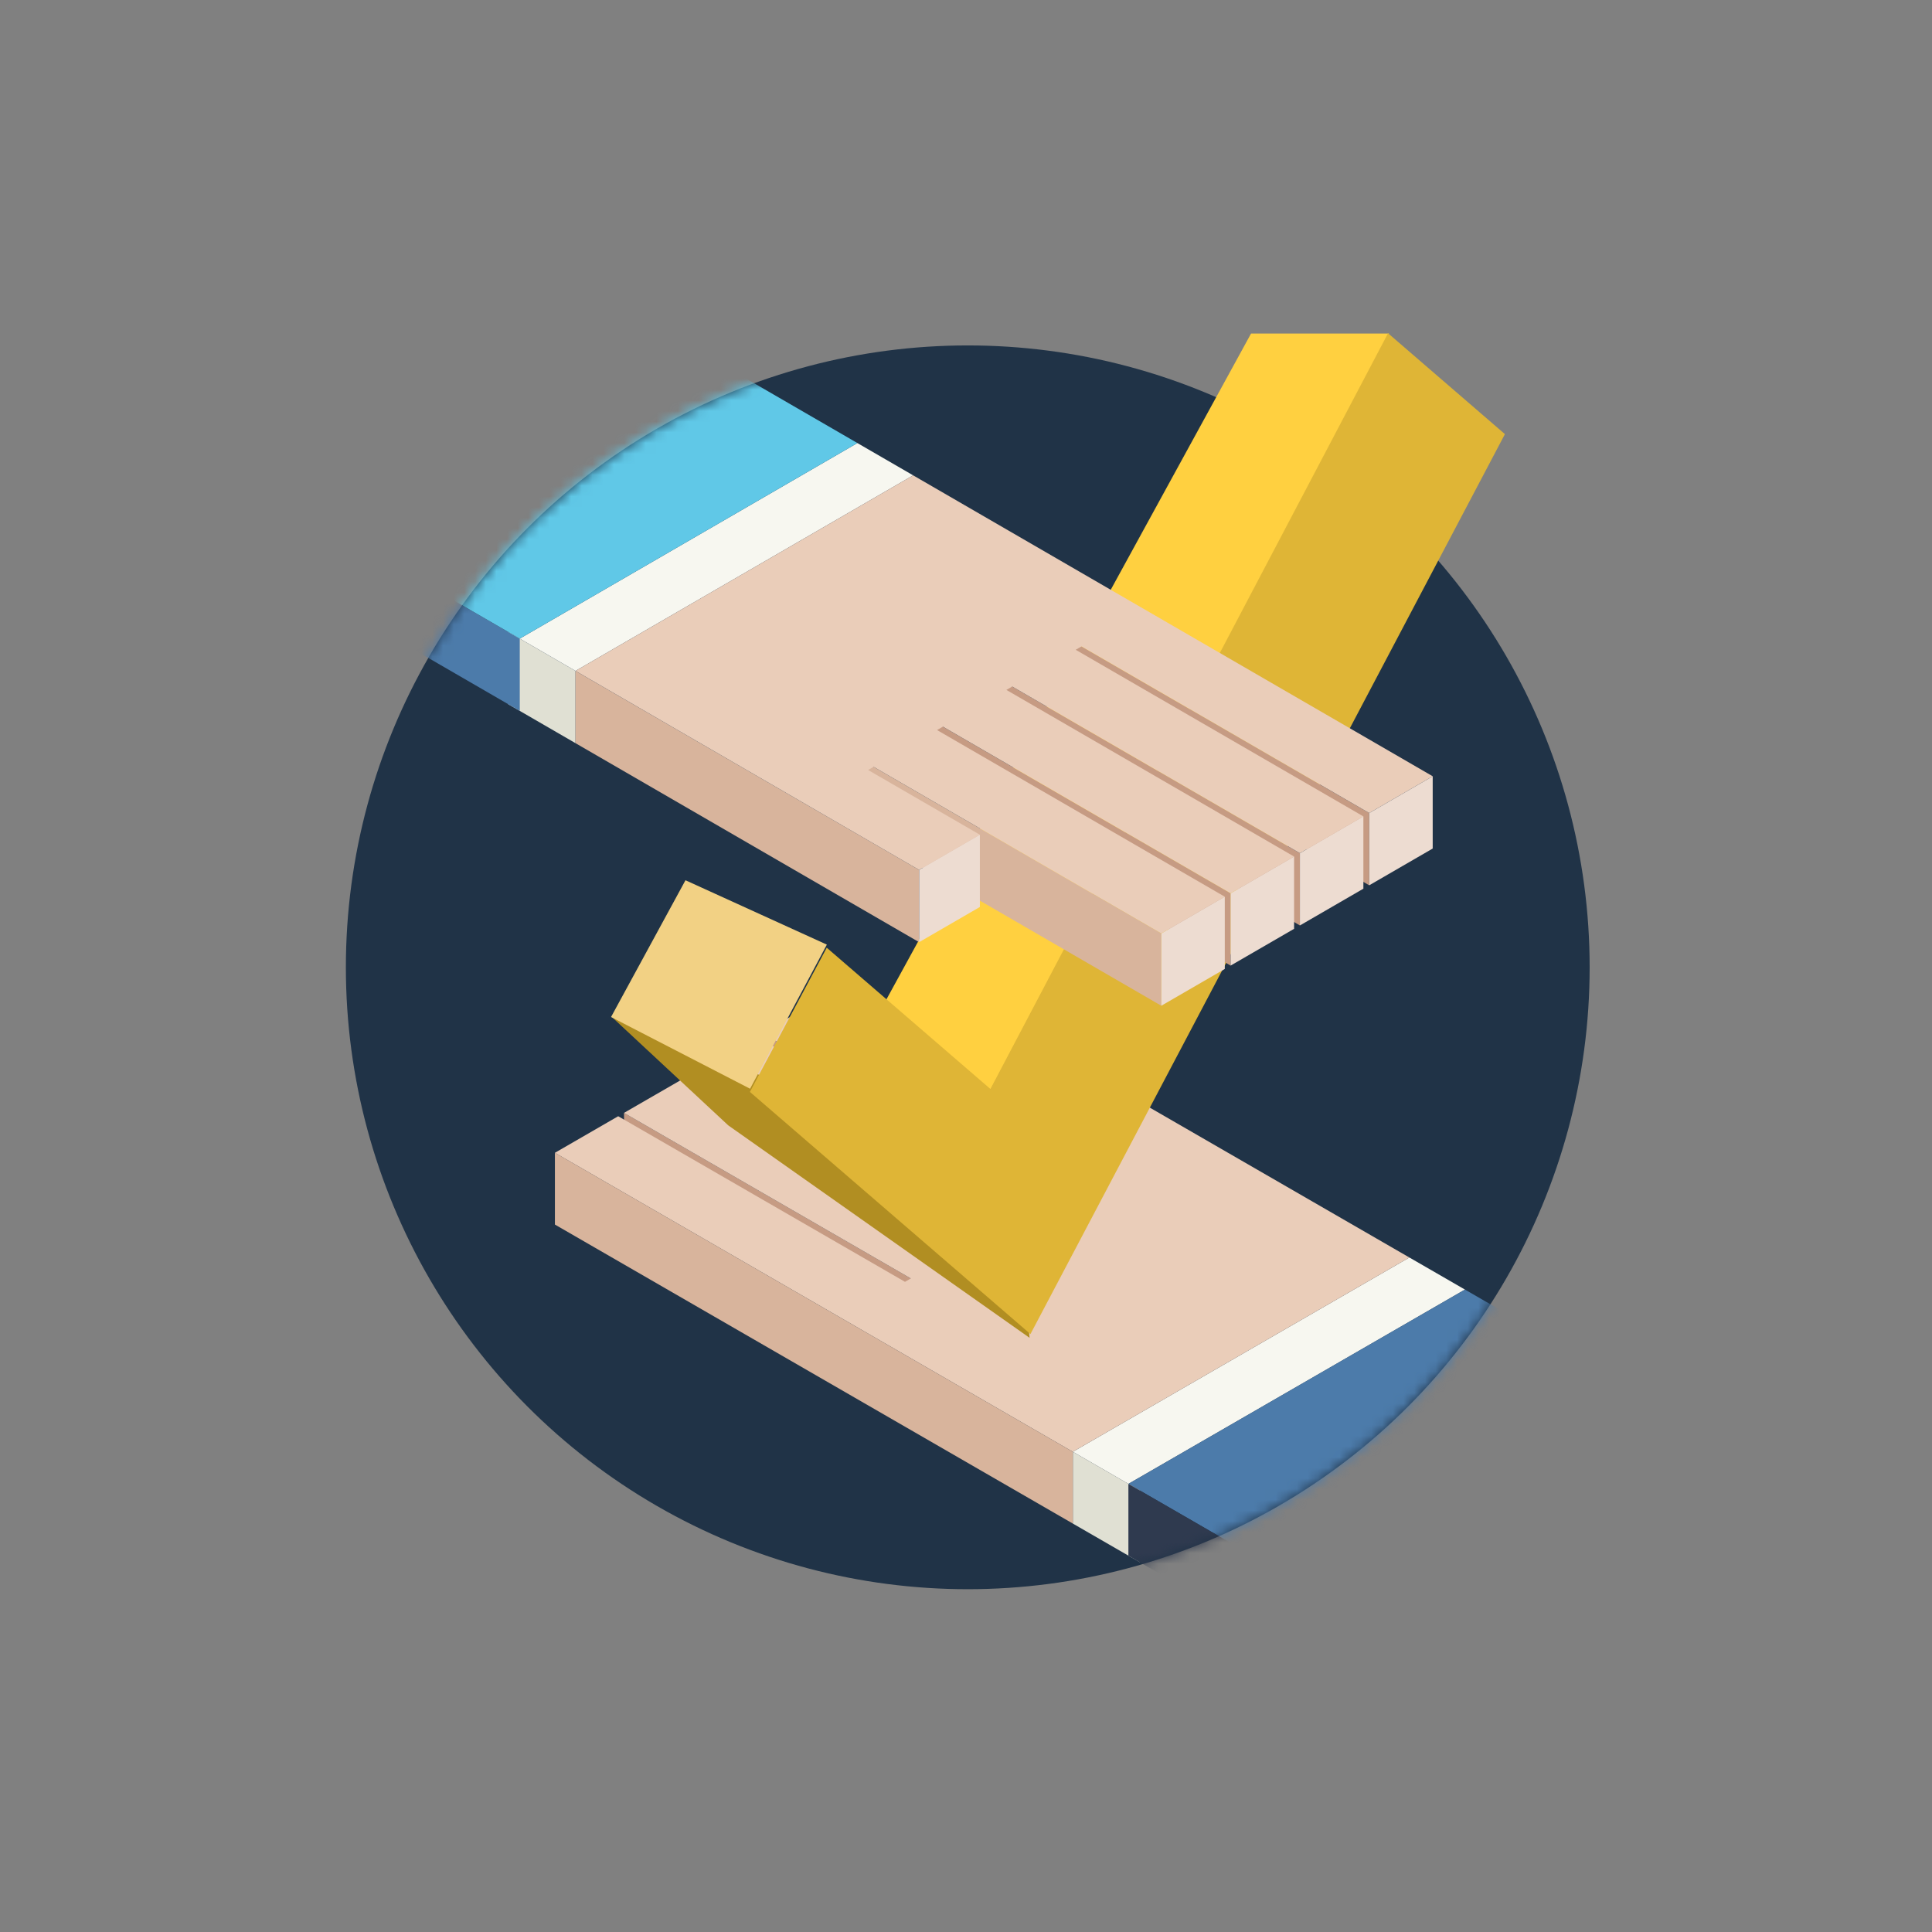 <svg fill="none" height="181" viewBox="0 0 181 181" width="181" xmlns="http://www.w3.org/2000/svg" xmlns:xlink="http://www.w3.org/1999/xlink"><rect x="0" y="0" width="181" height="181" fill="#808080" stroke="none"/><mask id="a" height="117" maskUnits="userSpaceOnUse" width="117" x="32" y="32"><path d="m148.927 90.623c0 32.177-26.085 58.262-58.262 58.262-32.177 0-58.262-26.085-58.262-58.262s26.085-58.262 58.262-58.262c32.177 0 58.262 26.085 58.262 58.262z" fill="#c4c4c4"/></mask><mask id="b" height="118" maskUnits="userSpaceOnUse" width="128" x="21" y="32"><path clip-rule="evenodd" d="m141.871 118.326c4.462-8.24 6.995-17.676 6.995-27.703 0-32.177-26.085-58.262-58.262-58.262-24.702 0-45.813 15.372-54.289 37.072h-14.693v80.045h120.249z" fill="#c4c4c4" fill-rule="evenodd"/></mask><ellipse cx="90.665" cy="90.623" fill="#203347" rx="58.262" ry="58.262"/><g mask="url(#a)"><g fill="#c69b83"><path d="m104.714 108.583-10.436-6.026v3.057l10.436 6.026z"/><path d="m98.275 112.3-26.869-15.512v3.058l26.869 15.512z"/><path d="m91.802 116.037-26.869-15.512v3.058l26.869 15.512z"/><path d="m85.331 119.774-26.869-15.513v3.058l26.869 15.513z"/></g><path d="m100.507 136.011 31.53-18.203 5.207 3.006-31.531 18.203z" fill="#f7f7f0"/><path d="m135.173 156.025 31.53-18.203-29.459-17.009-31.531 18.204z" fill="#4c7baa"/><path d="m57.916 104.575 26.869 15.513.544-.314-26.869-15.513 5.928-3.422 26.869 15.512.544-.314-26.869-15.512 5.928-3.422 26.869 15.512.546-.315-26.869-15.512 5.929-3.423 26.868 15.513.51-.294-10.437-6.026 5.674-3.276 32.088 18.527-31.531 18.203-48.52-28.012z" fill="#eacdb9"/><path d="m117.16 141.247c.826.477 2.165.477 2.99 0s.825-1.25 0-1.726c-.825-.477-2.164-.477-2.99 0-.825.476-.825 1.25 0 1.726z" fill="#4c7baa"/><path d="m127.476 147.202c.825.478 2.164.478 2.989 0 .826-.477.826-1.249 0-1.725-.825-.477-2.164-.477-2.989 0-.826.477-.826 1.249 0 1.725z" fill="#4c7baa"/><path d="m106.791 139.637v6.726l-6.283-3.628v-6.725z" fill="#e0e0d3"/><path d="m100.507 136.01v6.725l-48.52-28.012v-6.726z" fill="#d8b49c"/><path d="m135.174 156.025v6.725l-29.46-17.009v-6.725z" fill="#2f3a4f"/><path d="m166.703 137.822-31.53 18.203v6.726l31.53-18.204z" fill="#918e8b"/></g><path d="m78.506 101.917 38.699-70.669 12.922-0-37.29 70.794z" fill="#ffd040"/><path d="m57.309 95.267 37.815 14.858 1.332 15.209-28.229-19.904z" fill="#b18e22"/><path d="m64.219 82.467 13.245 6.031-7.193 13.5-13.025-6.719z" fill="#f2d184"/><path d="m77.453 88.786-7.199 13.51 26.285 22.687 44.45-84.312-10.95-9.45-37.251 70.802z" fill="#dfb536"/><g mask="url(#b)"><path d="m66.614 61.936v-6.436l48.675 28.193v6.768z" fill="#c69b83"/><path d="m73.492 58.562-.385-6.823 48.675 28.193v6.769z" fill="#c69b83"/><path d="m79.6 54.658v-6.679l48.675 28.193v6.768z" fill="#c69b83"/><path d="m60.12 66.029v-6.769l48.676 28.193v6.769z" fill="#d8b49c"/><path d="m47.615 65.975v-6.768l6.303 3.65v6.768z" fill="#e0e0d3"/><path d="m53.919 69.626v-6.768l32.19 18.641v6.769z" fill="#d8b49c"/><path d="m19.141 49.483v-6.768l29.554 17.117v6.768z" fill="#4c7baa"/><path d="m85.549 44.533-31.632 18.321-5.223-3.025 31.631-18.321z" fill="#f7f7f0"/><path d="m50.773 24.391-31.632 18.321 29.554 17.117 31.631-18.321z" fill="#60c8e7"/><path d="m128.277 76.17-26.954-15.611-.546.316 26.954 15.611-5.947 3.444-26.954-15.611-.547.316 26.955 15.611-5.947 3.445-26.955-15.613-.548.317 26.955 15.613-5.947 3.444-26.955-15.611-.512.297 10.47 6.064-5.692 3.296-32.191-18.644 31.632-18.321 48.676 28.192z" fill="#eacdb9"/><g fill="#eddcd1"><path d="m86.108 88.267 5.692-3.296v-6.769l-5.692 3.296z"/><path d="m108.797 94.222 5.947-3.445v-6.768l-5.947 3.444z"/><path d="m115.29 90.461 5.947-3.444v-6.769l-5.947 3.445z"/><path d="m121.782 86.701 5.947-3.444v-6.769l-5.947 3.444z"/><path d="m128.276 82.939 5.947-3.444v-6.769l-5.947 3.445z"/></g></g></svg>